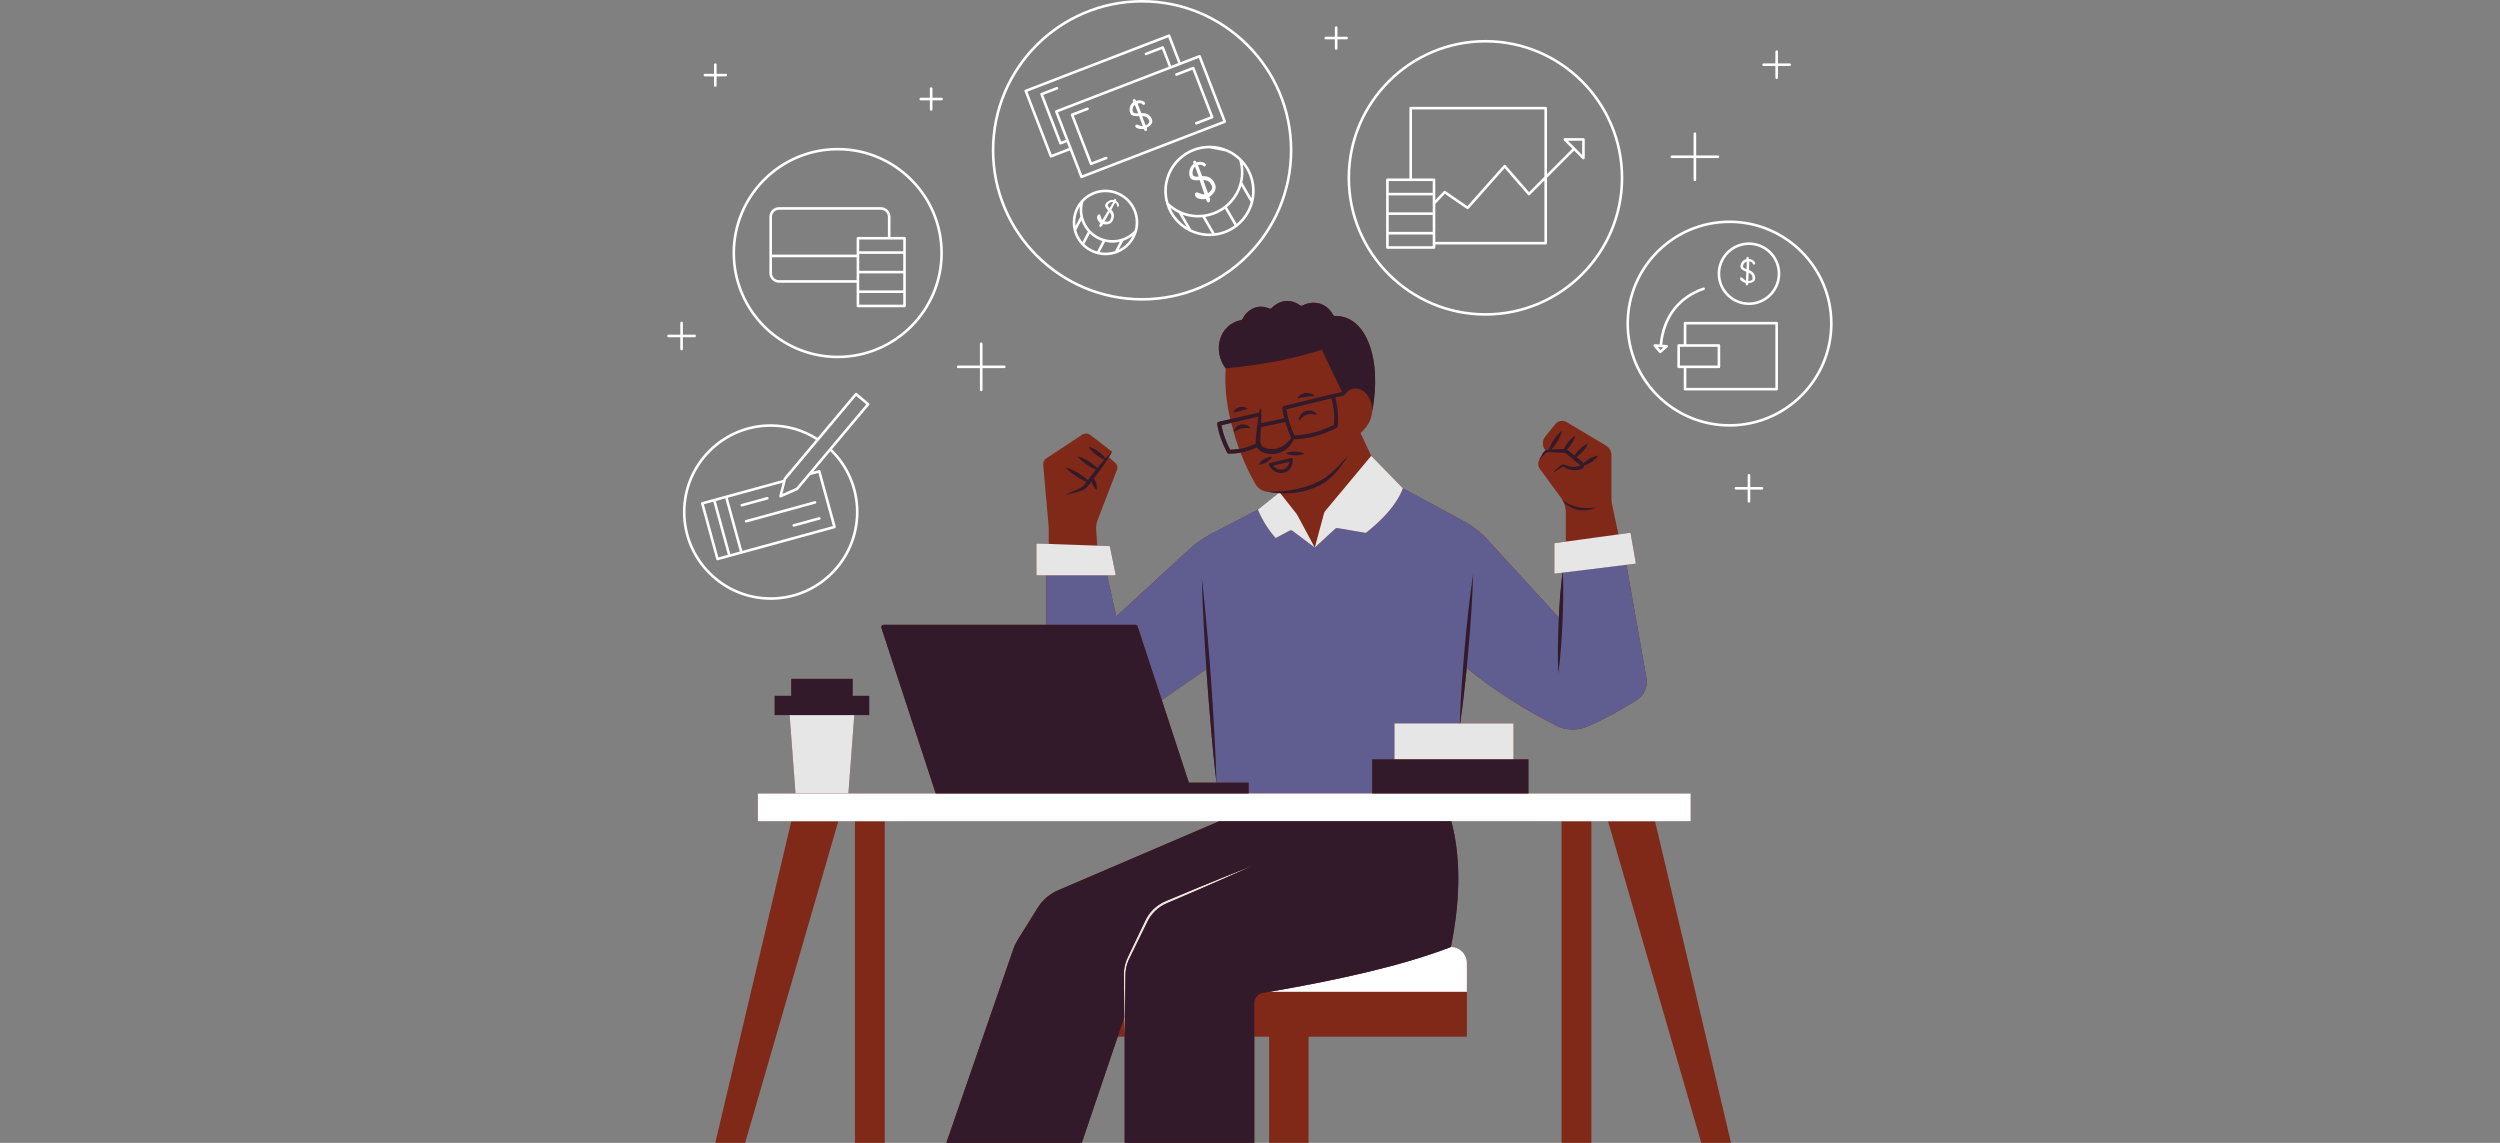 <svg xmlns="http://www.w3.org/2000/svg" xmlns:xlink="http://www.w3.org/1999/xlink" width="700"
    zoomAndPan="magnify" viewBox="0 0 525 240" height="320"
    preserveAspectRatio="xMidYMid meet" version="1.0">
    <rect x="0" y="0" width="525" height="240" fill="#808080" stroke="none"/>
    <defs>
        <clipPath id="ad6335df13">
            <path d="M 140.051 0 L 385 0 L 385 209 L 140.051 209 Z M 140.051 0 "
                clip-rule="nonzero" />
        </clipPath>
    </defs>
    <path fill="#812918"
        d="M 347.559 172.465 L 355.043 172.465 L 355.043 166.633 L 320.965 166.633 L 320.965 159.48 L 317.84 159.48 L 317.84 151.914 L 306.633 151.914 C 307.195 148.043 307.625 144.16 308.008 140.277 C 313.379 144.711 319.648 148.746 326.824 152.387 C 328.82 153.398 331.184 153.488 333.246 152.609 C 336.676 151.137 340.191 149.242 343.773 146.977 C 345.289 146.012 346.07 144.227 345.762 142.453 L 341.547 118.609 L 343.441 118.375 C 343.496 118.371 343.535 118.32 343.523 118.266 L 342.422 111.973 C 342.414 111.918 342.367 111.883 342.312 111.891 L 339.875 112.223 L 338.574 106.145 C 338.457 105.621 338.402 105.086 338.402 104.547 L 338.402 95.629 C 338.402 94.773 337.957 93.988 337.223 93.551 L 328.992 88.633 C 328.203 88.168 327.195 88.348 326.621 89.059 L 324.477 91.707 C 324.391 91.816 324.316 91.93 324.25 92.047 C 324.211 92.125 324.18 92.203 324.148 92.281 C 324.133 92.328 324.109 92.367 324.094 92.414 C 324.055 92.535 324.027 92.656 324.008 92.781 C 324.008 92.785 324.008 92.789 324.008 92.789 C 323.914 93.426 324.105 94.086 324.555 94.594 C 324.559 94.598 324.562 94.609 324.57 94.617 C 324.539 94.633 324.504 94.648 324.473 94.664 C 324.293 94.785 324.133 94.973 324.039 95.129 C 323.941 95.289 323.855 95.453 323.762 95.613 C 323.574 95.934 323.383 96.258 323.215 96.59 C 323.242 96.562 323.27 96.535 323.293 96.508 C 323.285 96.52 323.281 96.527 323.277 96.539 C 323.242 96.594 323.215 96.652 323.188 96.711 C 323.18 96.734 323.168 96.758 323.156 96.781 C 323.137 96.84 323.117 96.898 323.098 96.961 C 323.09 96.988 323.086 97.016 323.078 97.043 C 323.066 97.102 323.055 97.156 323.047 97.215 C 323.043 97.25 323.043 97.285 323.039 97.316 C 323.035 97.371 323.035 97.422 323.035 97.477 C 323.035 97.52 323.039 97.562 323.043 97.605 C 323.051 97.648 323.051 97.691 323.059 97.734 C 323.07 97.789 323.082 97.844 323.098 97.898 C 323.105 97.93 323.113 97.961 323.125 97.992 C 323.148 98.062 323.176 98.129 323.207 98.195 C 323.215 98.211 323.223 98.23 323.23 98.246 C 323.273 98.328 323.32 98.41 323.379 98.488 L 327.766 104.457 C 328.449 105.387 328.816 106.508 328.816 107.66 L 328.816 113.738 L 326.5 114.055 C 326.457 114.059 326.418 114.105 326.418 114.148 L 326.418 120.367 C 326.418 120.426 326.469 120.469 326.527 120.465 L 328.109 120.27 L 328.098 120.523 C 327.715 123.57 327.508 126.625 327.355 129.688 L 312.414 113.371 C 310.953 111.781 309.234 110.438 307.336 109.418 L 294.605 102.547 L 287.965 95.727 L 287.957 95.719 L 285.699 90.926 C 287.301 89.566 288.02 88.004 288.137 86.547 C 290.344 75.086 286.711 66.23 280.426 66.371 C 280.215 66.375 280.023 66.262 279.922 66.082 C 278.609 63.664 275.969 62.945 273.52 64.152 C 273.328 64.242 273.102 64.223 272.934 64.09 C 271.121 62.727 268.707 62.969 267.086 64.66 C 266.922 64.828 266.684 64.871 266.469 64.773 C 264.301 63.766 261.949 64.906 260.973 66.922 C 260.898 67.078 260.758 67.191 260.59 67.223 C 255.973 68.176 254.59 73.707 257.395 77.359 C 257.215 80.352 257.418 83.266 257.941 86.109 C 258.074 86.758 258.215 87.391 258.363 88.023 L 255.934 88.59 C 255.727 88.637 255.59 88.84 255.621 89.055 C 255.902 90.902 256.574 92.859 257.684 95.043 C 257.75 95.172 257.891 95.262 258.047 95.266 L 258.164 95.266 C 258.965 95.266 259.746 95.195 260.516 95.055 C 260.953 96.195 261.422 97.312 261.938 98.398 C 262.027 98.586 262.121 98.766 262.211 98.949 C 262.387 99.309 262.559 99.672 262.746 100.023 C 263.039 100.586 263.344 101.141 263.664 101.684 C 264.176 102.562 265.078 103.16 266.098 103.258 C 266.105 103.258 266.117 103.258 266.125 103.258 C 266.898 103.406 267.68 103.508 268.469 103.57 L 264.156 107.031 L 254.469 112.051 C 252.73 112.957 251.117 114.082 249.676 115.406 L 234.41 129.457 L 232.492 120.816 L 234.152 120.816 C 234.234 120.816 234.297 120.738 234.281 120.66 L 233.078 114.781 C 233.066 114.727 233.012 114.684 232.949 114.68 L 230.418 114.586 L 230.195 111.25 C 230.152 110.539 230.262 109.828 230.516 109.16 L 234.586 98.602 C 234.766 98.133 234.641 97.598 234.262 97.262 L 232.859 96 C 233.094 95.629 233.324 95.254 233.539 94.867 L 233.547 94.855 L 228.965 91.344 C 228.465 90.961 227.781 90.934 227.258 91.285 L 219.727 96.258 C 219.273 96.551 219.02 97.07 219.07 97.613 L 220.203 110.391 C 220.223 110.625 220.234 110.855 220.234 111.09 L 220.234 114.223 L 217.777 114.137 C 217.707 114.137 217.648 114.195 217.648 114.27 L 217.648 120.684 C 217.648 120.762 217.703 120.816 217.773 120.816 L 219.73 120.816 L 219.73 131.203 L 185.562 131.203 C 185.23 131.203 184.988 131.531 185.094 131.848 L 196.508 166.633 L 178.164 166.633 L 179.402 150.16 L 182.531 150.16 L 182.531 146.137 L 179.043 146.137 L 179.043 142.562 L 166.172 142.562 L 166.172 146.137 L 162.688 146.137 L 162.688 150.16 L 165.816 150.16 L 167.059 166.633 L 159.145 166.633 L 159.145 172.465 L 166.172 172.465 L 150.211 240 L 156.477 240 L 176.047 172.465 L 179.539 172.465 L 179.539 240 L 185.797 240 L 185.797 172.465 L 256.027 172.465 L 222.227 186.945 C 220.441 187.707 218.938 188.996 217.914 190.645 L 213.703 197.41 C 213.332 198.012 213.023 198.652 212.797 199.32 L 198.734 240 L 227.176 240 L 234.727 217.695 L 236.176 217.695 L 236.176 240 L 263.406 240 L 263.406 217.695 L 266.523 217.695 L 266.523 240 L 274.797 240 L 274.797 217.695 L 308.047 217.695 L 308.047 202.223 C 308.047 200.371 306.543 198.867 304.688 198.867 C 306.465 190.152 307.016 180.711 304.77 172.465 L 327.934 172.465 L 327.934 240 L 334.191 240 L 334.191 172.465 L 337.688 172.465 L 357.258 240 L 363.516 240 Z M 258.301 94.441 C 257.371 92.582 256.781 90.891 256.492 89.305 L 258.559 88.816 C 258.602 88.984 258.645 89.145 258.688 89.309 C 258.832 89.871 258.984 90.422 259.145 90.973 C 259.238 91.297 259.332 91.617 259.434 91.938 C 259.504 92.168 259.578 92.398 259.652 92.629 C 259.832 93.18 260.016 93.73 260.211 94.27 C 259.586 94.375 258.949 94.434 258.301 94.441 Z M 249.664 164.363 L 243.973 147.008 L 253.348 140.512 C 253.395 141.305 253.449 142.09 253.504 142.883 C 253.77 146.469 254.035 150.051 254.371 153.625 L 254.867 158.992 C 255.062 160.766 255.227 162.547 255.445 164.32 L 255.453 164.363 Z M 249.664 164.363 "
        fill-opacity="1" fill-rule="nonzero" />
    <path fill="#605d91"
        d="M 343.773 146.977 C 340.191 149.242 336.676 151.137 333.246 152.609 C 331.184 153.488 328.82 153.398 326.824 152.387 C 319.488 148.664 313.098 144.535 307.645 139.98 L 306.586 151.914 L 292.836 151.914 L 292.836 159.48 L 288.16 159.48 L 288.16 166.633 L 262.203 166.633 L 262.203 164.363 L 255.453 164.363 L 253.746 140.23 L 243.973 147.008 L 238.895 131.539 C 238.832 131.34 238.641 131.203 238.426 131.203 L 219.73 131.203 L 219.73 120.816 L 232.492 120.816 L 234.41 129.457 L 249.676 115.406 C 251.117 114.082 252.73 112.957 254.469 112.051 L 264.156 107.031 C 265.074 109.234 266.316 111.188 267.824 112.922 C 267.852 112.965 267.906 112.977 267.949 112.957 L 270.844 111.418 C 271.023 111.324 271.242 111.34 271.406 111.461 L 276.105 114.988 L 280.406 111.031 C 280.52 110.914 280.688 110.867 280.848 110.895 L 286.797 111.906 C 286.836 111.91 286.871 111.898 286.891 111.871 C 290.375 109.062 293.27 106.059 294.605 102.547 L 307.336 109.418 C 309.234 110.438 310.953 111.781 312.414 113.371 L 327.633 129.992 L 328.109 120.27 L 341.547 118.609 L 345.762 142.453 C 346.07 144.227 345.289 146.012 343.773 146.977 Z M 343.773 146.977 "
        fill-opacity="1" fill-rule="nonzero" />
    <g clip-path="url(#ad6335df13)">
        <path fill="#ffffff"
            d="M 308.047 202.223 L 308.047 208.285 L 266.578 208.285 C 281.406 205.707 294.73 202.73 304.688 198.867 C 306.543 198.867 308.047 200.371 308.047 202.223 Z M 159.145 172.465 L 355.043 172.465 L 355.043 166.633 L 159.145 166.633 Z M 161.406 104.559 C 161.367 104.414 161.219 104.332 161.07 104.367 L 155.699 105.84 C 155.551 105.879 155.469 106.031 155.508 106.176 C 155.539 106.297 155.648 106.379 155.77 106.379 C 155.793 106.379 155.82 106.375 155.844 106.367 L 161.215 104.898 C 161.359 104.855 161.445 104.707 161.406 104.559 Z M 166.426 110.41 C 166.457 110.531 166.566 110.613 166.688 110.613 C 166.711 110.613 166.738 110.609 166.762 110.602 L 172.133 109.129 C 172.277 109.09 172.363 108.941 172.324 108.793 C 172.285 108.648 172.133 108.566 171.988 108.602 L 166.617 110.074 C 166.469 110.113 166.383 110.266 166.426 110.41 Z M 156.426 109.539 C 156.461 109.66 156.57 109.738 156.691 109.738 C 156.715 109.738 156.738 109.734 156.762 109.73 L 171.211 105.77 C 171.359 105.73 171.441 105.578 171.402 105.434 C 171.363 105.289 171.211 105.207 171.066 105.242 L 156.617 109.199 C 156.473 109.242 156.387 109.391 156.426 109.539 Z M 161.848 125.969 C 151.68 125.969 143.41 117.691 143.41 107.523 C 143.41 97.355 151.68 89.086 161.848 89.086 C 165.461 89.086 168.844 90.129 171.691 91.941 L 179.559 82.578 C 179.648 82.461 179.824 82.445 179.941 82.543 L 182.477 84.676 C 182.594 84.777 182.609 84.945 182.512 85.059 L 174.723 94.336 C 178.156 97.684 180.289 102.359 180.289 107.523 C 180.289 117.691 172.016 125.969 161.848 125.969 Z M 165.152 100.59 L 165.07 100.68 L 164.938 101.211 L 164.312 103.727 L 167.191 102.457 L 169.227 100.043 L 169.844 99.305 L 173.973 94.379 L 174.328 93.961 L 181.922 84.918 L 179.797 83.141 L 172.156 92.242 L 171.801 92.664 Z M 153.375 116.367 L 155.363 115.82 L 152.305 104.668 L 152.301 104.668 L 150.32 105.215 Z M 149.793 105.359 L 147.816 105.898 L 150.871 117.051 L 152.848 116.512 Z M 155.891 115.68 L 174.906 110.473 L 171.852 99.32 L 170.148 99.785 L 167.566 102.859 C 167.539 102.891 167.508 102.918 167.469 102.934 L 164.023 104.457 C 163.992 104.473 163.953 104.477 163.914 104.477 C 163.855 104.477 163.789 104.457 163.738 104.418 C 163.656 104.348 163.625 104.242 163.652 104.137 L 164.336 101.375 L 152.832 104.527 Z M 161.848 125.418 C 171.715 125.422 179.742 117.391 179.742 107.523 C 179.742 102.531 177.688 98.008 174.371 94.754 L 170.77 99.047 L 171.973 98.719 C 172.043 98.695 172.113 98.707 172.18 98.746 C 172.246 98.777 172.289 98.84 172.309 98.91 L 175.512 110.586 C 175.547 110.734 175.461 110.883 175.32 110.926 L 155.777 116.281 L 155.77 116.281 C 155.766 116.281 155.766 116.281 155.762 116.281 C 155.762 116.281 155.758 116.281 155.758 116.281 L 153.258 116.969 L 153.25 116.969 L 150.754 117.652 C 150.727 117.66 150.707 117.664 150.68 117.664 C 150.559 117.664 150.449 117.582 150.414 117.461 L 147.215 105.785 C 147.199 105.715 147.203 105.637 147.242 105.578 C 147.277 105.512 147.336 105.469 147.406 105.445 L 149.906 104.762 C 149.906 104.762 149.91 104.762 149.91 104.762 C 149.914 104.758 149.918 104.762 149.918 104.758 L 152.422 104.07 L 152.426 104.07 L 164.484 100.77 L 164.555 100.484 C 164.566 100.445 164.582 100.406 164.609 100.375 L 171.336 92.363 C 168.586 90.633 165.332 89.633 161.848 89.633 C 151.98 89.633 143.957 97.66 143.957 107.523 C 143.957 117.391 151.98 125.418 161.848 125.418 Z M 153.824 53.141 C 153.824 40.961 163.734 31.047 175.914 31.047 C 188.094 31.047 198.008 40.961 198.008 53.141 C 198.008 65.32 188.094 75.23 175.914 75.23 C 163.734 75.23 153.824 65.32 153.824 53.141 Z M 154.371 53.141 C 154.371 65.02 164.035 74.684 175.914 74.684 C 187.793 74.684 197.461 65.02 197.461 53.141 C 197.461 41.262 187.793 31.594 175.914 31.594 C 164.035 31.594 154.371 41.262 154.371 53.141 Z M 161.574 57.348 L 161.574 45.527 C 161.574 44.41 162.48 43.504 163.602 43.504 L 184.973 43.504 C 186.094 43.504 187 44.41 187 45.527 L 187 49.762 L 189.949 49.762 C 190.102 49.762 190.223 49.879 190.223 50.035 L 190.223 61.25 C 190.223 61.25 190.223 61.254 190.223 61.254 L 190.223 64.254 C 190.223 64.406 190.102 64.527 189.949 64.527 L 180.164 64.527 C 180.012 64.527 179.891 64.406 179.891 64.254 L 179.891 61.258 C 179.891 61.258 179.891 61.254 179.891 61.254 C 179.891 61.25 179.891 61.25 179.891 61.246 L 179.891 59.375 L 163.602 59.375 C 162.48 59.375 161.574 58.469 161.574 57.348 Z M 189.676 61.527 L 180.438 61.527 L 180.438 63.98 L 189.676 63.98 Z M 189.676 57.418 L 180.438 57.418 L 180.438 60.98 L 189.676 60.98 Z M 189.676 53.309 L 180.438 53.309 L 180.438 56.871 L 189.676 56.871 Z M 187 50.309 L 180.438 50.309 L 180.438 52.762 L 189.676 52.762 L 189.676 50.309 Z M 162.121 53.473 L 179.891 53.473 L 179.891 50.035 C 179.891 49.879 180.012 49.762 180.164 49.762 L 186.453 49.762 L 186.453 45.527 C 186.453 44.711 185.789 44.051 184.973 44.051 L 163.602 44.051 C 162.781 44.051 162.121 44.711 162.121 45.527 Z M 162.121 57.348 C 162.121 58.168 162.781 58.828 163.602 58.828 L 179.891 58.828 L 179.891 54.02 L 162.121 54.02 Z M 208.273 31.566 C 208.273 14.16 222.434 0 239.84 0 C 257.246 0 271.406 14.16 271.406 31.566 C 271.406 48.973 257.246 63.133 239.84 63.133 C 222.434 63.133 208.273 48.973 208.273 31.566 Z M 208.82 31.566 C 208.82 48.668 222.734 62.586 239.84 62.586 C 256.945 62.586 270.859 48.668 270.859 31.566 C 270.859 14.461 256.945 0.547 239.84 0.547 C 222.734 0.547 208.82 14.461 208.82 31.566 Z M 255.094 38.531 C 255.367 39.109 255.371 39.652 255.102 40.145 C 254.824 40.652 254.441 41.059 253.953 41.348 L 254.086 41.676 C 254.141 41.836 254.152 41.988 254.113 42.141 C 254.074 42.293 254.016 42.391 253.934 42.445 C 253.723 42.578 253.531 42.48 253.367 42.156 L 253.227 41.77 C 252.758 41.867 252.285 41.855 251.82 41.734 C 251.363 41.617 251.082 41.391 250.98 41.07 C 250.934 40.938 250.934 40.812 250.969 40.688 C 251.008 40.566 251.066 40.477 251.16 40.43 C 251.246 40.379 251.395 40.391 251.609 40.469 C 251.613 40.473 251.699 40.512 251.855 40.57 C 252.355 40.77 252.719 40.855 252.938 40.832 C 252.812 40.406 252.641 39.898 252.43 39.32 C 252.227 38.762 252.066 38.27 251.953 37.844 C 251.055 37.906 250.441 37.82 250.133 37.578 C 250.004 37.477 249.902 37.297 249.82 37.039 C 249.738 36.785 249.711 36.48 249.742 36.125 C 249.777 35.781 249.867 35.457 250.027 35.152 C 250.18 34.852 250.387 34.605 250.656 34.414 L 250.562 34.172 C 250.543 34.078 250.551 33.996 250.59 33.922 C 250.633 33.848 250.688 33.793 250.754 33.766 C 250.902 33.703 251.027 33.738 251.148 33.883 L 251.246 34.117 C 251.625 33.98 251.992 33.941 252.34 34.004 C 252.695 34.059 252.98 34.211 253.199 34.461 C 253.254 34.605 253.242 34.73 253.172 34.832 C 253.145 34.879 253.102 34.91 253.047 34.938 C 252.926 34.996 252.801 34.969 252.68 34.852 C 252.465 34.578 252.105 34.527 251.586 34.703 L 251.684 34.949 L 252.457 37 C 253.691 36.902 254.555 37.387 255.094 38.531 Z M 251.734 37.066 L 251.41 36.219 L 251.105 35.336 C 251.043 35.172 250.996 35.062 250.973 35.02 C 250.738 35.207 250.578 35.469 250.492 35.812 C 250.406 36.164 250.41 36.48 250.504 36.758 C 250.629 37.055 251.043 37.156 251.734 37.066 Z M 253.77 38.078 C 253.5 37.906 253.145 37.824 252.691 37.824 C 252.758 38.055 252.883 38.398 253.059 38.871 C 253.238 39.348 253.445 39.914 253.688 40.578 C 254.441 40.047 254.699 39.531 254.48 39.047 C 254.266 38.562 254.031 38.246 253.77 38.078 Z M 260.141 32.844 C 260.316 32.996 260.484 33.156 260.648 33.312 C 264.188 36.773 264.449 42.449 261.246 46.23 C 260.812 46.746 260.336 47.199 259.824 47.594 C 259.801 47.617 259.777 47.633 259.75 47.648 C 258.375 48.699 256.762 49.328 255.102 49.523 L 255.098 49.523 C 255.055 49.551 255.008 49.562 254.961 49.562 C 254.938 49.562 254.918 49.551 254.895 49.543 C 254.891 49.547 254.879 49.547 254.871 49.547 C 254.578 49.578 254.281 49.59 253.988 49.59 C 251.816 49.59 249.633 48.852 247.852 47.344 C 246.445 46.148 245.422 44.586 244.898 42.832 C 243.965 39.738 244.66 36.418 246.75 33.949 C 250.137 29.953 256.141 29.457 260.141 32.844 Z M 249.238 47.68 L 247.535 44.754 C 247.531 44.75 247.531 44.75 247.531 44.75 C 247.531 44.75 247.531 44.746 247.527 44.746 C 246.914 44.453 246.336 44.094 245.789 43.668 C 246.324 44.918 247.148 46.031 248.207 46.926 C 248.535 47.207 248.879 47.457 249.234 47.68 Z M 254.496 49.031 L 252.516 45.629 C 252.484 45.637 252.445 45.637 252.41 45.641 C 252.145 45.664 251.875 45.676 251.613 45.676 C 250.496 45.676 249.402 45.477 248.375 45.105 C 248.375 45.105 248.371 45.105 248.371 45.102 L 250.16 48.184 C 250.164 48.184 250.164 48.184 250.164 48.184 C 250.164 48.184 250.164 48.191 250.168 48.191 C 251.535 48.836 253.023 49.113 254.496 49.031 Z M 259.254 47.336 L 257.227 43.852 C 256.016 44.738 254.609 45.324 253.105 45.555 L 255.094 48.973 C 256.574 48.793 258.012 48.246 259.254 47.336 Z M 260.883 38.324 L 262.809 41.637 C 263.234 39.148 262.617 36.527 260.977 34.488 C 261.207 35.773 261.176 37.074 260.883 38.324 Z M 258.875 42.316 C 258.504 42.754 258.102 43.152 257.664 43.508 C 257.664 43.508 257.66 43.508 257.66 43.508 L 259.695 47 C 260.098 46.668 260.473 46.297 260.824 45.883 C 261.699 44.848 262.305 43.66 262.633 42.426 L 260.684 39.066 C 260.309 40.238 259.703 41.348 258.875 42.316 Z M 257.398 31.809 L 254.004 31.141 C 251.465 31.141 248.938 32.219 247.168 34.305 C 245.609 36.141 244.875 38.488 245.07 40.828 C 245.078 40.906 245.082 40.98 245.094 41.059 C 245.094 41.09 245.098 41.129 245.105 41.168 C 245.125 41.332 245.148 41.5 245.18 41.664 C 245.234 41.98 245.309 42.293 245.398 42.605 L 245.406 42.609 C 245.547 42.746 245.691 42.875 245.844 43.004 C 247.664 44.547 249.984 45.293 252.363 45.094 C 254.746 44.898 256.914 43.789 258.457 41.961 C 260.414 39.652 261.07 36.555 260.215 33.656 L 260.215 33.652 C 260.078 33.52 259.934 33.391 259.785 33.266 C 259.578 33.09 259.359 32.918 259.141 32.766 C 258.859 32.57 258.574 32.395 258.285 32.23 C 257.996 32.078 257.699 31.934 257.398 31.809 Z M 234.84 42.637 C 234.965 42.84 235.008 43.047 234.98 43.27 C 234.938 43.359 234.871 43.41 234.789 43.422 C 234.758 43.426 234.719 43.422 234.68 43.406 C 234.598 43.371 234.559 43.297 234.566 43.188 C 234.609 42.957 234.484 42.754 234.176 42.578 L 234.094 42.73 L 233.379 44.062 C 233.969 44.645 234.094 45.34 233.734 46.195 C 233.543 46.641 233.25 46.934 232.852 47.047 C 232.441 47.16 232.039 47.168 231.648 47.051 L 231.52 47.297 C 231.453 47.418 231.363 47.512 231.262 47.57 C 231.152 47.637 231.062 47.66 230.992 47.637 C 230.824 47.59 230.797 47.43 230.91 47.16 L 231.074 46.867 C 230.809 46.66 230.598 46.391 230.469 46.066 C 230.332 45.75 230.336 45.484 230.484 45.266 C 230.539 45.172 230.617 45.105 230.703 45.066 C 230.785 45.023 230.863 45.012 230.934 45.035 C 231 45.062 231.059 45.148 231.109 45.297 C 231.109 45.309 231.125 45.367 231.156 45.488 C 231.266 45.859 231.375 46.102 231.484 46.215 C 231.676 45.922 231.883 45.566 232.113 45.164 C 232.332 44.781 232.531 44.461 232.711 44.191 C 232.285 43.762 232.07 43.41 232.07 43.137 C 232.07 43.027 232.125 42.891 232.223 42.73 C 232.32 42.578 232.477 42.43 232.672 42.293 C 232.863 42.156 233.07 42.062 233.289 42.008 C 233.508 41.953 233.719 41.949 233.926 42 L 234.008 41.852 C 234.047 41.801 234.09 41.77 234.145 41.758 C 234.191 41.746 234.242 41.754 234.285 41.773 C 234.379 41.812 234.41 41.895 234.395 42.008 L 234.32 42.156 C 234.547 42.281 234.719 42.441 234.84 42.637 Z M 233.043 44.57 C 232.949 44.719 232.812 44.953 232.641 45.273 C 232.457 45.613 232.234 46.012 231.973 46.488 C 232.613 46.625 233.012 46.5 233.18 46.129 C 233.344 45.773 233.41 45.484 233.383 45.258 C 233.355 45.039 233.242 44.809 233.043 44.57 Z M 233.754 42.414 C 233.562 42.383 233.359 42.418 233.148 42.523 C 232.93 42.637 232.77 42.781 232.668 42.949 C 232.562 43.148 232.684 43.406 233.027 43.715 L 233.332 43.164 L 233.652 42.621 C 233.711 42.512 233.746 42.445 233.754 42.414 Z M 238.535 44.125 C 239.121 45.574 239.203 47.125 238.77 48.617 C 238.18 50.664 236.707 52.297 234.734 53.098 C 233.898 53.434 233.023 53.605 232.148 53.605 C 231.238 53.605 230.324 53.418 229.461 53.051 C 227.77 52.336 226.457 51 225.766 49.297 C 225.645 48.996 225.543 48.688 225.469 48.379 C 225.469 48.375 225.465 48.371 225.465 48.367 C 225.465 48.363 225.465 48.363 225.465 48.359 C 225.465 48.355 225.457 48.348 225.457 48.344 C 224.922 46.145 225.508 43.766 227.059 42.059 C 227.75 41.305 228.594 40.719 229.559 40.324 C 231.266 39.637 233.141 39.648 234.832 40.367 C 236.527 41.086 237.84 42.418 238.535 44.125 Z M 225.859 47.449 L 226.871 45.508 C 226.875 45.504 226.879 45.5 226.879 45.496 C 226.879 45.496 226.879 45.496 226.879 45.492 C 226.879 45.488 226.879 45.488 226.879 45.488 C 226.727 44.781 226.688 44.066 226.77 43.352 C 226.012 44.57 225.691 46.023 225.855 47.445 C 225.855 47.449 225.855 47.449 225.859 47.449 Z M 227.316 50.828 L 228.461 48.637 C 227.945 48.062 227.531 47.398 227.234 46.66 C 227.188 46.531 227.137 46.402 227.094 46.27 L 227.094 46.266 L 226.016 48.324 C 226.086 48.586 226.168 48.844 226.273 49.094 C 226.531 49.734 226.887 50.316 227.316 50.828 Z M 230.387 52.801 L 231.52 50.637 C 231.32 50.57 231.125 50.5 230.934 50.418 C 230.152 50.082 229.457 49.629 228.859 49.055 L 227.715 51.25 C 228.27 51.797 228.938 52.238 229.676 52.551 C 229.91 52.648 230.145 52.734 230.387 52.801 Z M 235.156 50.793 C 234.648 50.91 234.133 50.969 233.617 50.969 C 233.098 50.969 232.574 50.91 232.059 50.781 L 230.934 52.938 C 232 53.152 233.098 53.078 234.145 52.73 Z M 237.836 49.531 C 237.344 49.906 236.797 50.219 236.207 50.461 C 236.102 50.504 235.996 50.543 235.887 50.582 L 234.93 52.414 C 236.207 51.789 237.219 50.789 237.836 49.531 Z M 238.027 44.328 C 237.711 43.547 237.25 42.848 236.672 42.262 C 236.098 41.676 235.402 41.207 234.621 40.871 C 233.059 40.211 231.336 40.195 229.77 40.832 C 229.531 40.926 229.309 41.031 229.094 41.152 C 228.805 41.309 228.527 41.488 228.27 41.688 C 228.258 41.699 228.246 41.703 228.238 41.715 C 228.145 41.785 228.055 41.863 227.969 41.938 C 227.809 42.074 227.656 42.223 227.508 42.383 L 227.508 42.387 C 227.133 43.738 227.207 45.137 227.742 46.457 C 228.379 48.027 229.586 49.25 231.145 49.914 C 232.703 50.574 234.434 50.586 236.004 49.953 C 236.871 49.602 237.633 49.078 238.262 48.402 C 238.316 48.219 238.359 48.027 238.395 47.836 C 238.41 47.742 238.426 47.652 238.438 47.562 C 238.586 46.473 238.449 45.367 238.027 44.328 Z M 220.449 32.926 L 215.152 19.184 C 215.125 19.121 215.125 19.043 215.16 18.977 C 215.188 18.91 215.242 18.855 215.312 18.836 L 245.398 7.234 C 245.465 7.207 245.543 7.211 245.609 7.238 C 245.672 7.273 245.727 7.328 245.75 7.395 L 247.934 13.055 L 251.809 11.562 C 251.953 11.508 252.109 11.57 252.164 11.715 L 257.461 25.453 C 257.488 25.523 257.488 25.594 257.453 25.66 C 257.426 25.73 257.371 25.781 257.301 25.809 L 227.215 37.402 C 227.18 37.422 227.148 37.426 227.113 37.426 C 227.004 37.426 226.902 37.355 226.863 37.25 L 224.68 31.59 L 220.805 33.082 C 220.77 33.094 220.738 33.102 220.703 33.102 C 220.594 33.102 220.492 33.035 220.449 32.926 Z M 247.621 13.758 L 246.145 14.328 L 245.637 14.523 L 222.176 23.566 L 224.332 29.168 L 224.527 29.676 L 225.191 31.395 L 227.273 36.797 L 256.852 25.398 L 251.754 12.168 L 248.129 13.562 Z M 215.762 19.246 L 220.859 32.477 L 224.484 31.082 L 224.02 29.871 L 222.801 30.344 C 222.766 30.355 222.734 30.359 222.703 30.359 C 222.664 30.359 222.625 30.355 222.594 30.336 C 222.527 30.309 222.473 30.254 222.445 30.184 L 218.473 19.875 C 218.445 19.809 218.445 19.73 218.48 19.668 C 218.508 19.602 218.562 19.551 218.625 19.523 L 221.863 18.277 C 222 18.223 222.16 18.293 222.215 18.438 C 222.27 18.574 222.203 18.73 222.062 18.785 L 219.082 19.934 L 222.859 29.734 L 223.824 29.363 L 221.562 23.512 C 221.543 23.441 221.543 23.371 221.57 23.297 C 221.602 23.234 221.656 23.184 221.723 23.156 L 245.438 14.016 L 244.016 10.324 L 240.746 11.582 C 240.609 11.637 240.449 11.566 240.395 11.43 C 240.34 11.289 240.41 11.129 240.547 11.074 L 244.07 9.719 C 244.215 9.664 244.371 9.734 244.426 9.871 L 245.945 13.82 L 247.422 13.25 L 245.34 7.848 Z M 232.207 32.926 L 229.27 34.059 L 227.848 30.363 L 227.652 29.855 L 225.496 24.262 L 228.473 23.113 C 228.613 23.059 228.684 22.898 228.629 22.758 C 228.574 22.613 228.418 22.543 228.273 22.598 L 225.043 23.844 C 224.977 23.871 224.922 23.922 224.891 23.992 C 224.863 24.059 224.863 24.129 224.883 24.199 L 227.141 30.055 L 227.34 30.562 L 228.859 34.512 C 228.887 34.578 228.938 34.633 229.004 34.664 C 229.039 34.676 229.078 34.688 229.113 34.688 C 229.148 34.688 229.184 34.68 229.211 34.664 L 232.402 33.438 C 232.547 33.383 232.613 33.227 232.559 33.082 C 232.508 32.941 232.348 32.871 232.207 32.926 Z M 247.16 15.91 L 248.281 15.477 L 248.789 15.281 L 250.426 14.645 L 254.207 24.445 L 251.121 25.633 C 250.984 25.688 250.914 25.848 250.969 25.988 C 251.008 26.098 251.109 26.164 251.219 26.164 C 251.254 26.164 251.285 26.16 251.316 26.148 L 254.652 24.855 C 254.797 24.801 254.867 24.645 254.812 24.508 L 250.836 14.195 C 250.789 14.055 250.625 13.984 250.488 14.039 L 248.594 14.766 L 248.086 14.961 L 246.965 15.395 C 246.82 15.449 246.75 15.609 246.805 15.75 C 246.859 15.895 247.02 15.965 247.16 15.91 Z M 241.883 24.984 C 242.059 25.402 242.02 25.777 241.758 26.098 C 241.496 26.422 241.168 26.664 240.766 26.832 L 240.855 27.035 C 240.887 27.133 240.887 27.227 240.848 27.312 C 240.816 27.402 240.766 27.461 240.695 27.488 C 240.531 27.559 240.395 27.5 240.281 27.309 L 240.184 27.074 C 239.82 27.117 239.461 27.102 239.098 27.02 C 238.742 26.93 238.523 26.789 238.438 26.586 C 238.406 26.504 238.398 26.422 238.426 26.344 C 238.438 26.316 238.449 26.297 238.465 26.273 C 238.484 26.234 238.52 26.203 238.57 26.18 C 238.605 26.164 238.66 26.164 238.734 26.168 C 238.789 26.176 238.852 26.191 238.93 26.219 C 238.934 26.223 239.008 26.246 239.125 26.297 C 239.527 26.434 239.809 26.496 239.984 26.488 C 239.918 26.285 239.832 26.051 239.734 25.785 C 239.695 25.684 239.652 25.578 239.609 25.469 C 239.582 25.402 239.555 25.34 239.531 25.277 C 239.398 24.957 239.297 24.66 239.219 24.387 C 238.441 24.418 237.91 24.336 237.633 24.145 C 237.52 24.059 237.418 23.918 237.332 23.715 C 237.246 23.508 237.207 23.254 237.211 22.965 C 237.219 22.668 237.289 22.387 237.414 22.117 C 237.547 21.848 237.73 21.625 237.984 21.457 L 237.883 21.215 C 237.863 21.125 237.867 21.051 237.902 20.973 C 237.938 20.902 237.988 20.852 238.059 20.824 C 238.195 20.766 238.328 20.809 238.449 20.953 L 238.547 21.188 C 238.918 21.062 239.281 21.035 239.625 21.098 C 239.969 21.164 240.242 21.32 240.445 21.566 C 240.488 21.695 240.477 21.816 240.402 21.91 C 240.375 21.949 240.328 21.98 240.273 22.004 C 240.156 22.059 240.039 22.023 239.93 21.914 C 239.734 21.652 239.383 21.598 238.887 21.75 L 238.98 21.977 L 239.672 23.754 C 240.543 23.707 241.184 23.953 241.586 24.484 C 241.703 24.621 241.797 24.781 241.871 24.961 C 241.879 24.965 241.879 24.977 241.883 24.984 Z M 239.027 23.785 L 238.734 23.086 L 238.438 22.312 C 238.371 22.16 238.328 22.066 238.305 22.023 C 238.086 22.188 237.949 22.418 237.879 22.715 C 237.812 23.008 237.828 23.27 237.93 23.508 C 238.047 23.742 238.414 23.836 239.027 23.785 Z M 241.324 25.332 C 241.305 25.285 241.285 25.238 241.258 25.195 C 241.168 25.004 241.062 24.852 240.938 24.738 L 240.938 24.73 C 240.887 24.688 240.832 24.645 240.777 24.609 C 240.559 24.48 240.254 24.41 239.855 24.398 C 239.902 24.551 239.984 24.773 240.094 25.059 C 240.109 25.094 240.121 25.129 240.137 25.168 C 240.188 25.293 240.242 25.43 240.293 25.566 C 240.383 25.809 240.484 26.059 240.594 26.34 C 241.227 26.012 241.473 25.676 241.324 25.332 Z M 282.98 37.344 C 282.98 21.379 295.973 8.387 311.938 8.387 C 327.906 8.387 340.898 21.379 340.898 37.344 C 340.898 53.312 327.906 66.301 311.938 66.301 C 295.973 66.301 282.98 53.312 282.98 37.344 Z M 283.527 37.344 C 283.527 53.012 296.273 65.754 311.938 65.754 C 327.605 65.754 340.352 53.012 340.352 37.344 C 340.352 21.68 327.605 8.934 311.938 8.934 C 296.273 8.934 283.527 21.68 283.527 37.344 Z M 291.082 51.977 L 291.082 37.754 C 291.082 37.602 291.203 37.48 291.355 37.48 L 295.977 37.48 L 295.977 22.715 C 295.977 22.559 296.098 22.441 296.25 22.441 L 324.598 22.441 C 324.75 22.441 324.871 22.559 324.871 22.715 L 324.871 36.562 L 330.184 31.234 L 328.418 29.473 C 328.34 29.391 328.316 29.277 328.363 29.172 C 328.398 29.07 328.5 29.004 328.613 29.004 L 332.523 29.004 C 332.676 29.004 332.797 29.129 332.797 29.277 L 332.797 33.191 C 332.797 33.301 332.73 33.402 332.629 33.445 C 332.594 33.457 332.559 33.465 332.523 33.465 C 332.453 33.465 332.383 33.438 332.332 33.383 L 330.566 31.625 L 324.871 37.34 L 324.871 51.062 C 324.871 51.215 324.75 51.336 324.598 51.336 L 301.414 51.336 L 301.414 51.977 C 301.414 52.129 301.293 52.25 301.141 52.25 L 291.355 52.25 C 291.203 52.25 291.082 52.129 291.082 51.977 Z M 332.25 32.531 L 332.25 29.551 L 329.27 29.551 Z M 324.324 37.887 L 321.273 40.949 C 321.219 41.004 321.148 41.035 321.07 41.031 C 320.996 41.023 320.922 40.992 320.875 40.938 L 315.98 35.297 L 308.41 43.832 C 308.316 43.934 308.164 43.953 308.047 43.875 L 303.422 40.703 L 301.414 42.82 L 301.414 50.789 L 324.324 50.789 Z M 296.523 37.48 L 301.141 37.48 C 301.293 37.48 301.414 37.602 301.414 37.754 L 301.414 42.027 L 303.184 40.16 C 303.277 40.062 303.426 40.047 303.539 40.121 L 308.156 43.289 L 315.777 34.703 C 315.832 34.641 315.906 34.613 315.984 34.609 C 316.062 34.609 316.137 34.641 316.191 34.703 L 321.094 40.352 L 324.324 37.109 L 324.324 22.988 L 296.523 22.988 Z M 291.629 40.484 L 300.867 40.484 L 300.867 38.027 L 291.629 38.027 Z M 291.629 44.59 L 300.867 44.59 L 300.867 41.031 L 291.629 41.031 Z M 291.629 48.699 L 300.867 48.699 L 300.867 45.137 L 291.629 45.137 Z M 291.629 51.703 L 300.867 51.703 L 300.867 49.246 L 291.629 49.246 Z M 384.848 67.953 C 384.848 79.891 375.137 89.602 363.199 89.602 C 351.258 89.602 341.547 79.891 341.547 67.953 C 341.547 56.016 351.258 46.301 363.199 46.301 C 375.137 46.301 384.848 56.016 384.848 67.953 Z M 384.301 67.953 C 384.301 56.316 374.836 46.852 363.199 46.848 C 351.562 46.848 342.094 56.316 342.094 67.953 C 342.094 79.59 351.562 89.055 363.199 89.055 C 374.836 89.055 384.301 79.59 384.301 67.953 Z M 373.375 67.863 L 373.375 81.723 C 373.375 81.879 373.25 81.996 373.102 81.996 L 353.859 81.996 C 353.715 81.996 353.586 81.879 353.586 81.723 L 353.586 77.309 L 352.516 77.309 C 352.367 77.309 352.242 77.184 352.242 77.035 L 352.242 72.559 C 352.242 72.402 352.367 72.285 352.516 72.285 L 353.586 72.285 L 353.586 67.863 C 353.586 67.719 353.715 67.59 353.859 67.59 L 373.102 67.59 C 373.25 67.59 373.375 67.719 373.375 67.863 Z M 354.133 76.762 L 360.699 76.762 L 360.699 72.832 L 352.789 72.832 L 352.789 76.762 Z M 372.828 68.137 L 354.133 68.137 L 354.133 72.285 L 360.973 72.285 C 361.125 72.285 361.246 72.402 361.246 72.559 L 361.246 77.035 C 361.246 77.184 361.125 77.309 360.973 77.309 L 354.133 77.309 L 354.133 81.449 L 372.828 81.449 Z M 373.863 57.477 C 373.863 61.109 370.91 64.059 367.281 64.059 C 363.652 64.059 360.699 61.109 360.699 57.477 C 360.699 53.848 363.652 50.898 367.281 50.898 C 370.91 50.898 373.863 53.848 373.863 57.477 Z M 373.316 57.477 C 373.316 54.152 370.609 51.445 367.281 51.445 C 363.953 51.445 361.246 54.152 361.246 57.477 C 361.246 60.805 363.953 63.512 367.281 63.512 C 370.609 63.512 373.316 60.805 373.316 57.477 Z M 367.336 55.125 L 367.293 56.719 C 368.156 57.039 368.594 57.598 368.594 58.387 C 368.594 58.77 368.441 59.043 368.137 59.207 C 367.828 59.371 367.496 59.453 367.129 59.453 L 367.129 59.633 C 367.125 59.719 367.098 59.793 367.043 59.852 C 366.98 59.906 366.926 59.934 366.863 59.934 C 366.715 59.934 366.625 59.84 366.605 59.66 L 366.605 59.441 C 366.309 59.363 366.035 59.227 365.789 59.047 C 365.539 58.867 365.418 58.688 365.418 58.5 C 365.418 58.426 365.441 58.363 365.484 58.309 C 365.531 58.262 365.586 58.234 365.648 58.234 C 365.715 58.234 365.801 58.281 365.914 58.379 C 365.922 58.387 365.965 58.426 366.047 58.5 C 366.305 58.734 366.508 58.879 366.645 58.934 C 366.66 58.688 366.676 58.387 366.68 58.023 C 366.688 57.664 366.703 57.34 366.734 57.062 C 366.125 56.832 365.746 56.598 365.594 56.355 C 365.531 56.258 365.5 56.109 365.5 55.926 C 365.5 55.738 365.555 55.535 365.652 55.305 C 365.758 55.082 365.898 54.891 366.086 54.723 C 366.27 54.559 366.488 54.449 366.742 54.398 L 366.742 54.184 C 366.754 54.109 366.781 54.047 366.836 54.004 C 366.883 53.961 366.938 53.938 367.004 53.938 C 367.129 53.938 367.219 54.012 367.262 54.156 L 367.262 54.375 C 367.59 54.398 367.875 54.496 368.121 54.656 C 368.367 54.82 368.523 55.031 368.602 55.285 C 368.59 55.406 368.539 55.488 368.457 55.535 C 368.422 55.559 368.375 55.57 368.328 55.57 C 368.219 55.57 368.141 55.508 368.086 55.383 C 368.02 55.121 367.77 54.961 367.336 54.918 Z M 366.812 55.207 C 366.812 55.07 366.809 54.984 366.801 54.941 C 366.582 55 366.398 55.133 366.25 55.332 C 366.102 55.543 366.031 55.75 366.031 55.957 C 366.047 56.188 366.297 56.379 366.785 56.531 L 366.785 55.898 Z M 367.223 57.277 C 367.207 57.43 367.195 57.66 367.191 57.965 C 367.18 58.27 367.168 58.621 367.156 59.016 C 367.754 58.973 368.047 58.789 368.047 58.473 C 368.047 58.16 367.988 57.914 367.863 57.746 C 367.738 57.57 367.523 57.414 367.223 57.277 Z M 350.258 72.629 C 350.289 72.73 350.258 72.848 350.176 72.918 L 348.836 74.09 C 348.785 74.137 348.719 74.16 348.652 74.16 C 348.578 74.16 348.5 74.129 348.445 74.066 L 347.273 72.727 C 347.203 72.641 347.188 72.523 347.238 72.426 C 347.285 72.32 347.395 72.266 347.5 72.273 L 348.516 72.344 C 349.09 66.457 352.324 62.215 357.668 60.375 C 357.809 60.328 357.969 60.402 358.016 60.547 C 358.066 60.688 357.988 60.848 357.848 60.895 C 352.723 62.656 349.621 66.727 349.07 72.375 L 350.016 72.441 C 350.125 72.449 350.219 72.523 350.258 72.629 Z M 349.316 72.945 L 349.004 72.926 L 348.496 72.891 L 348.125 72.863 L 348.68 73.5 Z M 351.086 33.188 L 355.652 33.188 L 355.652 37.754 C 355.652 37.906 355.773 38.027 355.926 38.027 C 356.078 38.027 356.199 37.906 356.199 37.754 L 356.199 33.188 L 360.766 33.188 C 360.918 33.188 361.039 33.066 361.039 32.914 C 361.039 32.762 360.918 32.641 360.766 32.641 L 356.199 32.641 L 356.199 28.074 C 356.199 27.922 356.078 27.801 355.926 27.801 C 355.773 27.801 355.652 27.922 355.652 28.074 L 355.652 32.641 L 351.086 32.641 C 350.934 32.641 350.812 32.762 350.812 32.914 C 350.812 33.066 350.934 33.188 351.086 33.188 Z M 201.215 77.309 L 205.781 77.309 L 205.781 81.875 C 205.781 82.027 205.906 82.148 206.055 82.148 C 206.207 82.148 206.328 82.027 206.328 81.875 L 206.328 77.309 L 210.898 77.309 C 211.047 77.309 211.172 77.188 211.172 77.035 C 211.172 76.883 211.047 76.762 210.898 76.762 L 206.328 76.762 L 206.328 72.191 C 206.328 72.043 206.207 71.918 206.055 71.918 C 205.906 71.918 205.781 72.043 205.781 72.191 L 205.781 76.762 L 201.215 76.762 C 201.062 76.762 200.941 76.883 200.941 77.035 C 200.941 77.188 201.062 77.309 201.215 77.309 Z M 193.355 21.074 L 195.27 21.074 L 195.27 22.988 C 195.27 23.141 195.391 23.262 195.543 23.262 C 195.695 23.262 195.816 23.141 195.816 22.988 L 195.816 21.074 L 197.734 21.074 C 197.883 21.074 198.008 20.949 198.008 20.801 C 198.008 20.648 197.883 20.527 197.734 20.527 L 195.816 20.527 L 195.816 18.609 C 195.816 18.461 195.695 18.336 195.543 18.336 C 195.391 18.336 195.27 18.461 195.27 18.609 L 195.27 20.527 L 193.355 20.527 C 193.203 20.527 193.082 20.648 193.082 20.801 C 193.082 20.949 193.203 21.074 193.355 21.074 Z M 278.402 8.266 L 280.32 8.266 L 280.32 10.184 C 280.32 10.336 280.441 10.457 280.594 10.457 C 280.746 10.457 280.867 10.336 280.867 10.184 L 280.867 8.266 L 282.781 8.266 C 282.934 8.266 283.055 8.145 283.055 7.992 C 283.055 7.844 282.934 7.719 282.781 7.719 L 280.867 7.719 L 280.867 5.805 C 280.867 5.652 280.746 5.531 280.594 5.531 C 280.441 5.531 280.32 5.652 280.32 5.805 L 280.32 7.719 L 278.402 7.719 C 278.254 7.719 278.129 7.844 278.129 7.992 C 278.129 8.145 278.254 8.266 278.402 8.266 Z M 148.027 16.043 L 149.941 16.043 L 149.941 17.957 C 149.941 18.109 150.062 18.23 150.215 18.23 C 150.367 18.23 150.488 18.109 150.488 17.957 L 150.488 16.043 L 152.406 16.043 C 152.555 16.043 152.68 15.918 152.68 15.77 C 152.68 15.617 152.555 15.496 152.406 15.496 L 150.488 15.496 L 150.488 13.578 C 150.488 13.43 150.367 13.305 150.215 13.305 C 150.062 13.305 149.941 13.43 149.941 13.578 L 149.941 15.496 L 148.027 15.496 C 147.875 15.496 147.754 15.617 147.754 15.77 C 147.754 15.918 147.875 16.043 148.027 16.043 Z M 145.871 70.824 C 146.023 70.824 146.145 70.703 146.145 70.551 C 146.145 70.398 146.023 70.277 145.871 70.277 L 143.406 70.277 L 143.406 67.816 C 143.406 67.664 143.285 67.543 143.133 67.543 C 142.984 67.543 142.859 67.664 142.859 67.816 L 142.859 70.277 L 140.398 70.277 C 140.246 70.277 140.125 70.398 140.125 70.551 C 140.125 70.703 140.246 70.824 140.398 70.824 L 142.859 70.824 L 142.859 73.289 C 142.859 73.438 142.984 73.562 143.133 73.562 C 143.285 73.562 143.406 73.438 143.406 73.289 L 143.406 70.824 Z M 370.363 13.855 L 372.828 13.855 L 372.828 16.316 C 372.828 16.469 372.949 16.59 373.102 16.59 C 373.25 16.59 373.375 16.469 373.375 16.316 L 373.375 13.855 L 375.836 13.855 C 375.988 13.855 376.109 13.73 376.109 13.582 C 376.109 13.43 375.988 13.309 375.836 13.309 L 373.375 13.309 L 373.375 10.844 C 373.375 10.691 373.25 10.57 373.102 10.57 C 372.949 10.57 372.828 10.691 372.828 10.844 L 372.828 13.309 L 370.363 13.309 C 370.211 13.309 370.09 13.43 370.09 13.582 C 370.09 13.73 370.211 13.855 370.363 13.855 Z M 370.02 102.273 L 367.555 102.273 L 367.555 99.812 C 367.555 99.66 367.434 99.539 367.281 99.539 C 367.129 99.539 367.008 99.66 367.008 99.812 L 367.008 102.273 L 364.543 102.273 C 364.395 102.273 364.27 102.398 364.27 102.547 C 364.27 102.699 364.395 102.82 364.543 102.82 L 367.008 102.82 L 367.008 105.285 C 367.008 105.438 367.129 105.559 367.281 105.559 C 367.434 105.559 367.555 105.438 367.555 105.285 L 367.555 102.82 L 370.02 102.82 C 370.168 102.82 370.293 102.699 370.293 102.547 C 370.293 102.398 370.168 102.273 370.02 102.273 Z M 370.02 102.273 "
            fill-opacity="1" fill-rule="nonzero" />
    </g>
    <path fill="#e6e6e6"
        d="M 272.414 108.125 L 276.105 114.988 L 271.406 111.461 C 271.242 111.34 271.023 111.324 270.844 111.418 L 267.949 112.957 C 267.906 112.977 267.852 112.965 267.824 112.922 C 266.316 111.188 265.074 109.234 264.156 107.031 L 268.707 103.379 L 270.465 105.613 L 272.305 107.949 C 272.344 108.004 272.379 108.066 272.414 108.125 Z M 287.965 95.727 L 287.957 95.719 L 281.176 103.855 L 278.293 107.312 C 278.18 107.441 278.102 107.594 278.055 107.766 L 276.105 114.988 L 280.406 111.031 C 280.52 110.914 280.688 110.867 280.848 110.895 L 286.797 111.906 C 286.836 111.91 286.871 111.898 286.891 111.871 C 290.375 109.062 293.27 106.059 294.605 102.547 Z M 232.949 114.68 L 230.418 114.586 L 220.684 114.242 L 220.234 114.223 L 217.777 114.137 C 217.707 114.137 217.648 114.195 217.648 114.27 L 217.648 120.684 C 217.648 120.762 217.703 120.816 217.773 120.816 L 234.152 120.816 C 234.234 120.816 234.297 120.738 234.281 120.66 L 233.078 114.781 C 233.066 114.727 233.012 114.684 232.949 114.68 Z M 342.422 111.969 C 342.414 111.918 342.367 111.883 342.316 111.891 L 339.875 112.223 L 329.785 113.605 L 328.816 113.738 L 326.504 114.055 C 326.457 114.062 326.418 114.102 326.418 114.148 L 326.418 120.367 C 326.418 120.426 326.469 120.469 326.527 120.461 L 328.109 120.27 L 328.125 120.27 L 328.207 120.258 L 341.547 118.609 L 343.438 118.379 C 343.492 118.371 343.531 118.32 343.523 118.266 Z M 292.836 159.48 L 317.84 159.48 L 317.84 151.914 L 292.836 151.914 Z M 167.059 166.633 L 178.164 166.633 L 179.402 150.16 L 165.816 150.16 Z M 245.594 188.895 C 245.109 189.102 244.613 189.289 244.125 189.543 C 243.641 189.797 243.184 190.098 242.758 190.441 C 241.906 191.125 241.199 191.984 240.684 192.945 L 237.938 198.672 C 237.48 199.629 237.016 200.559 236.59 201.551 C 236.188 202.559 235.992 203.645 236.004 204.723 C 236.027 207.684 236.066 210.645 236.113 213.609 L 236.113 213.617 C 236.125 214.551 236.145 215.484 236.16 216.418 C 236.168 216.746 236.172 217.07 236.176 217.398 C 236.176 217.387 236.176 217.379 236.176 217.367 C 236.176 217.375 236.176 217.387 236.176 217.395 L 236.176 217.336 C 236.254 213.133 236.316 208.926 236.348 204.723 C 236.359 203.688 236.578 202.66 236.98 201.715 C 237.418 200.781 237.91 199.824 238.363 198.879 L 241.148 193.199 C 241.641 192.301 242.309 191.508 243.098 190.859 C 243.492 190.535 243.918 190.246 244.367 190.008 C 244.812 189.77 245.305 189.578 245.793 189.367 L 251.617 186.867 C 255.488 185.176 259.359 183.484 263.203 181.723 C 259.266 183.258 255.352 184.855 251.441 186.457 Z M 245.594 188.895 "
        fill-opacity="1" fill-rule="nonzero" />
    <path fill="#321a2a"
        d="M 274.246 83.336 C 273.961 83.375 273.676 83.43 273.379 83.484 L 272.422 83.703 C 272.566 83.363 272.824 83.098 273.125 82.902 C 273.426 82.699 273.773 82.574 274.133 82.523 C 274.848 82.43 275.621 82.621 276.105 83.172 C 275.738 83.211 275.426 83.223 275.121 83.242 C 274.82 83.27 274.531 83.297 274.246 83.336 Z M 261.223 86.09 C 261.473 86.02 261.73 85.945 262.027 85.82 C 261.781 85.605 261.492 85.5 261.195 85.449 C 260.898 85.398 260.59 85.418 260.297 85.492 C 260.004 85.57 259.719 85.707 259.484 85.914 C 259.25 86.113 259.059 86.387 259.008 86.703 L 259.797 86.469 L 260.504 86.285 C 260.738 86.227 260.973 86.168 261.223 86.09 Z M 265.516 96.387 C 265.277 96.527 265.051 96.691 264.848 96.887 C 264.641 97.078 264.445 97.297 264.297 97.582 C 264.621 97.59 264.902 97.523 265.172 97.438 C 265.445 97.352 265.695 97.23 265.934 97.094 C 266.172 96.953 266.398 96.789 266.602 96.594 C 266.809 96.398 267.004 96.184 267.152 95.895 C 266.828 95.887 266.547 95.953 266.277 96.043 C 266.004 96.125 265.754 96.246 265.516 96.387 Z M 272.965 95.57 C 273.293 95.516 273.617 95.43 273.949 95.266 C 273.625 95.09 273.301 94.992 272.977 94.93 C 272.648 94.859 272.324 94.828 272 94.824 C 271.672 94.82 271.348 94.84 271.02 94.898 C 270.691 94.953 270.367 95.039 270.039 95.203 C 270.359 95.375 270.684 95.473 271.012 95.535 C 271.336 95.605 271.66 95.637 271.984 95.645 C 272.312 95.648 272.637 95.629 272.965 95.57 Z M 266.738 97.227 L 271.055 96.18 C 271.16 96.156 271.27 96.18 271.355 96.242 C 271.441 96.309 271.492 96.41 271.496 96.516 C 271.539 98.16 270.574 99.008 269.652 99.254 C 269.449 99.309 269.23 99.336 269.008 99.336 C 268.113 99.336 267.117 98.875 266.508 97.742 C 266.457 97.645 266.453 97.527 266.496 97.43 C 266.543 97.328 266.633 97.254 266.738 97.227 Z M 267.395 97.801 C 267.984 98.551 268.824 98.738 269.473 98.566 C 270.043 98.414 270.641 97.922 270.762 96.984 Z M 327.871 98.176 C 328.008 98.078 328.125 98.051 328.262 98.051 C 328.402 98.059 328.508 98.09 328.645 98.18 C 328.816 98.277 328.992 98.367 329.176 98.445 C 329.539 98.605 329.938 98.699 330.336 98.738 C 330.738 98.773 331.148 98.75 331.543 98.664 C 331.738 98.621 331.934 98.566 332.125 98.496 C 332.234 98.461 332.43 98.348 332.523 98.207 C 332.617 98.078 332.668 97.926 332.676 97.77 C 333.23 97.613 333.719 97.352 334.184 97.055 C 334.73 96.68 335.246 96.266 335.652 95.668 C 334.938 95.762 334.332 96.039 333.754 96.355 C 333.324 96.613 332.906 96.895 332.543 97.262 C 332.535 97.25 332.535 97.234 332.527 97.223 C 332.48 97.16 332.391 97.078 332.359 97.051 L 332.254 96.961 L 331.828 96.613 L 331.047 95.973 C 331.531 95.672 331.938 95.293 332.32 94.891 C 332.781 94.371 333.211 93.812 333.484 93.102 C 332.785 93.398 332.238 93.84 331.73 94.32 C 331.328 94.723 330.957 95.156 330.668 95.668 L 330.105 95.219 L 329.672 94.871 C 329.543 94.766 329.332 94.605 329.137 94.52 C 329.09 94.5 329.039 94.484 328.988 94.465 C 329.363 94.133 329.664 93.75 329.949 93.348 C 330.312 92.797 330.637 92.219 330.805 91.52 C 330.18 91.875 329.715 92.352 329.289 92.855 C 328.938 93.305 328.617 93.777 328.395 94.324 C 328.32 94.32 328.242 94.312 328.164 94.312 L 327.887 94.32 L 326.781 94.352 L 325.762 94.391 C 326.25 93.902 326.645 93.352 327.008 92.781 C 327.223 92.418 327.43 92.047 327.602 91.656 C 327.781 91.27 327.934 90.867 328.031 90.43 C 327.672 90.699 327.371 91.008 327.09 91.328 C 326.809 91.648 326.559 91.988 326.316 92.336 C 325.895 92.98 325.52 93.652 325.273 94.41 C 325.219 94.414 325.16 94.418 325.09 94.426 C 324.867 94.457 324.656 94.543 324.473 94.668 C 324.293 94.785 324.133 94.973 324.039 95.133 C 323.941 95.289 323.852 95.453 323.758 95.613 C 323.574 95.938 323.387 96.254 323.215 96.59 C 323.488 96.332 323.738 96.059 323.996 95.789 C 324.121 95.652 324.254 95.52 324.375 95.379 C 324.492 95.238 324.59 95.152 324.727 95.078 C 324.859 95.008 325.004 94.969 325.148 94.965 C 325.273 94.961 325.5 94.977 325.672 94.98 L 326.781 95.023 L 327.887 95.055 L 328.164 95.062 C 328.238 95.062 328.309 95.07 328.383 95.086 C 328.527 95.113 328.668 95.156 328.797 95.223 C 328.938 95.293 329.023 95.359 329.172 95.488 L 329.598 95.844 L 330.453 96.547 L 331.312 97.242 L 331.746 97.59 L 331.883 97.699 C 331.891 97.703 331.891 97.711 331.895 97.723 C 331.898 97.734 331.895 97.742 331.891 97.75 C 331.879 97.762 331.91 97.75 331.848 97.777 C 331.691 97.84 331.535 97.895 331.371 97.934 C 331.047 98.016 330.715 98.062 330.379 98.051 C 330.043 98.043 329.711 97.98 329.387 97.879 C 329.223 97.828 329.062 97.766 328.906 97.691 C 328.727 97.594 328.461 97.523 328.23 97.559 C 328 97.578 327.762 97.703 327.617 97.84 L 327.195 98.207 C 326.914 98.445 326.641 98.695 326.367 98.945 C 326.34 98.973 326.332 99.02 326.352 99.055 C 326.379 99.098 326.434 99.109 326.473 99.082 C 326.789 98.887 327.102 98.691 327.406 98.484 Z M 256.027 172.465 L 222.227 186.945 C 220.441 187.707 218.938 188.996 217.914 190.645 L 213.703 197.41 C 213.332 198.012 213.023 198.652 212.797 199.32 L 198.734 240 L 227.176 240 L 234.727 217.695 L 236.113 213.617 C 236.062 210.652 236.031 207.688 236.008 204.723 C 235.992 203.645 236.188 202.562 236.586 201.551 C 237.016 200.562 237.48 199.633 237.934 198.668 L 240.684 192.945 C 241.199 191.984 241.906 191.125 242.758 190.441 C 243.184 190.098 243.637 189.797 244.125 189.547 C 244.613 189.289 245.109 189.102 245.59 188.895 L 251.441 186.453 C 255.355 184.859 259.266 183.254 263.203 181.723 C 259.359 183.484 255.492 185.176 251.617 186.863 L 245.793 189.363 C 245.305 189.578 244.812 189.77 244.371 190.012 C 243.918 190.246 243.492 190.535 243.098 190.859 C 242.309 191.508 241.641 192.301 241.148 193.199 L 238.367 198.875 C 237.91 199.828 237.418 200.781 236.98 201.715 C 236.578 202.66 236.359 203.688 236.348 204.723 C 236.312 208.945 236.254 213.172 236.176 217.395 L 236.176 240 L 263.406 240 L 263.406 210.637 C 263.406 209.645 264.078 208.785 265.039 208.551 C 265.555 208.465 266.07 208.375 266.578 208.285 C 281.406 205.707 294.73 202.73 304.688 198.867 C 306.465 190.152 307.016 180.711 304.77 172.465 Z M 288.16 166.633 L 320.965 166.633 L 320.965 159.48 L 288.16 159.48 Z M 262.203 164.363 L 249.664 164.363 L 243.973 147.008 L 238.895 131.539 C 238.832 131.34 238.641 131.203 238.426 131.203 L 185.562 131.203 C 185.23 131.203 184.988 131.531 185.094 131.848 L 196.508 166.633 L 262.203 166.633 Z M 179.043 142.562 L 166.172 142.562 L 166.172 146.137 L 162.688 146.137 L 162.688 150.16 L 182.531 150.16 L 182.531 146.137 L 179.043 146.137 Z M 228.441 100.812 C 227.816 100.227 227.121 99.75 226.402 99.316 C 225.566 98.836 224.703 98.395 223.73 98.129 C 224.395 98.887 225.168 99.469 225.969 100.012 C 226.664 100.461 227.383 100.871 228.168 101.176 L 228.023 101.363 C 227.848 101.605 227.715 101.809 227.535 101.98 C 227.355 102.156 227.152 102.309 226.934 102.438 C 226.723 102.559 226.441 102.656 226.184 102.777 L 225.406 103.133 C 224.891 103.383 224.375 103.625 223.871 103.906 C 224.438 103.797 224.992 103.652 225.543 103.512 L 226.367 103.281 C 226.645 103.203 226.91 103.137 227.211 103.012 C 227.504 102.891 227.777 102.723 228.02 102.512 C 228.266 102.309 228.465 102.047 228.641 101.84 L 229.266 101.051 C 229.293 101.27 229.359 101.473 229.43 101.676 C 229.52 101.887 229.617 102.09 229.754 102.281 C 229.887 102.473 230.043 102.656 230.27 102.816 C 230.344 102.547 230.352 102.309 230.332 102.074 C 230.32 101.84 230.266 101.621 230.203 101.402 C 230.129 101.191 230.047 100.98 229.922 100.785 C 229.859 100.684 229.793 100.582 229.711 100.488 C 230.395 99.59 231.074 98.684 231.715 97.75 C 232.359 96.812 232.984 95.859 233.547 94.855 C 233.078 95.305 232.633 95.773 232.195 96.25 C 231.754 95.68 231.223 95.234 230.66 94.828 C 230.027 94.398 229.367 94.008 228.578 93.789 C 229.016 94.48 229.578 95.004 230.172 95.484 C 230.715 95.902 231.285 96.277 231.941 96.535 C 231.695 96.809 231.449 97.082 231.207 97.359 C 230.938 97.668 230.68 97.988 230.418 98.305 C 230.195 98.066 229.965 97.848 229.719 97.648 C 229.383 97.371 229.023 97.125 228.664 96.891 C 227.922 96.438 227.156 96.031 226.27 95.805 C 226.828 96.527 227.504 97.074 228.211 97.574 C 228.57 97.816 228.934 98.047 229.324 98.246 C 229.59 98.387 229.867 98.508 230.156 98.617 C 229.781 99.074 229.414 99.535 229.051 100 Z M 273.59 87.578 C 273.879 87.355 274.176 87.18 274.492 87.082 C 274.805 86.98 275.137 86.945 275.5 86.961 C 275.863 86.984 276.242 87.066 276.68 87.16 C 276.441 86.789 276.078 86.5 275.645 86.336 C 275.211 86.168 274.699 86.148 274.234 86.301 C 273.77 86.453 273.371 86.77 273.117 87.148 C 272.855 87.527 272.711 87.965 272.723 88.406 C 273.027 88.09 273.301 87.809 273.59 87.578 Z M 260.777 89.957 C 261.043 89.898 261.32 89.883 261.625 89.887 C 261.926 89.895 262.25 89.93 262.625 89.953 C 262.219 89.336 261.406 88.996 260.609 89.152 C 259.816 89.32 259.199 89.969 259.098 90.703 C 259.43 90.523 259.707 90.359 259.977 90.23 C 260.254 90.105 260.508 90.012 260.777 89.957 Z M 257.684 95.039 C 256.574 92.859 255.898 90.902 255.621 89.051 C 255.59 88.84 255.727 88.641 255.934 88.59 L 264.406 86.617 C 264.441 86.402 264.477 86.188 264.52 85.977 C 264.535 85.879 264.629 85.812 264.727 85.832 C 264.812 85.848 264.871 85.922 264.875 86.004 C 264.902 86.961 264.879 87.914 264.844 88.867 L 269.707 87.832 C 269.535 87.145 269.383 86.445 269.266 85.719 C 269.234 85.508 269.367 85.309 269.574 85.258 L 279.777 82.773 L 281.828 82.324 L 277.566 73.438 C 271.242 75.516 264.445 76.672 257.395 77.359 C 254.59 73.707 255.973 68.176 260.59 67.223 C 260.758 67.191 260.898 67.078 260.973 66.922 C 261.949 64.906 264.301 63.766 266.469 64.773 C 266.684 64.871 266.922 64.828 267.086 64.66 C 268.707 62.969 271.121 62.727 272.934 64.09 C 273.102 64.223 273.328 64.242 273.52 64.152 C 275.969 62.945 278.609 63.664 279.922 66.082 C 280.023 66.262 280.215 66.375 280.426 66.371 C 286.711 66.23 290.344 75.086 288.137 86.547 C 288.469 82.707 284.684 79.625 282.191 83.086 L 280.395 83.453 C 280.941 85.383 281.121 87.422 280.922 89.516 C 280.906 89.656 280.824 89.777 280.703 89.84 C 277.832 91.34 274.789 92.156 271.656 92.27 C 271.441 92.84 271.117 93.383 270.676 93.84 C 270.156 94.375 269.496 94.789 268.781 95.047 C 268.062 95.312 267.281 95.402 266.527 95.309 C 266.152 95.266 265.777 95.188 265.422 95.07 C 265.254 95.023 265.039 94.941 264.848 94.828 C 264.66 94.715 264.488 94.578 264.336 94.418 C 264.195 94.27 264.078 94.105 263.98 93.926 C 262.16 94.812 260.207 95.266 258.164 95.266 C 258.125 95.266 258.082 95.266 258.043 95.266 C 257.891 95.262 257.75 95.176 257.684 95.039 Z M 270.141 85.965 C 270.488 87.973 271.062 89.812 271.84 91.441 C 274.703 91.309 277.488 90.559 280.125 89.215 C 280.285 87.293 280.109 85.426 279.605 83.66 Z M 264.637 92.676 C 264.637 92.805 264.652 92.934 264.684 93.059 C 264.754 93.309 264.879 93.539 265.062 93.715 C 265.152 93.801 265.254 93.875 265.359 93.934 C 265.469 93.992 265.578 94.027 265.738 94.078 C 266.035 94.18 266.34 94.238 266.645 94.273 C 267.254 94.344 267.871 94.285 268.453 94.094 C 269.539 93.738 270.391 92.934 271.203 92.004 C 270.688 90.961 270.266 89.824 269.918 88.625 L 264.809 89.711 C 264.801 89.852 264.793 89.992 264.789 90.133 L 264.664 92.188 C 264.652 92.348 264.633 92.559 264.637 92.676 Z M 256.496 89.301 C 256.781 90.891 257.371 92.578 258.301 94.445 C 260.203 94.422 262.02 93.984 263.711 93.145 C 263.688 92.98 263.672 92.816 263.676 92.652 C 263.688 92.426 263.711 92.293 263.727 92.113 L 263.934 90.062 C 263.961 89.824 263.988 89.586 264.016 89.348 C 264.02 89.324 264.02 89.301 264.027 89.273 C 264.098 88.68 264.176 88.086 264.266 87.492 Z M 308.355 136.605 C 308.812 131.238 309.219 125.867 309.367 120.477 C 308.566 125.812 308.02 131.168 307.539 136.527 C 307.098 141.648 306.715 146.773 306.551 151.914 L 306.633 151.914 C 307.371 146.824 307.891 141.715 308.355 136.605 Z M 252.828 132.133 C 253.012 135.719 253.258 139.305 253.504 142.887 C 253.77 146.469 254.039 150.051 254.367 153.625 L 254.867 158.992 C 255.062 160.777 255.23 162.566 255.453 164.352 C 255.418 162.551 255.328 160.758 255.27 158.961 L 254.996 153.582 C 254.816 149.992 254.57 146.41 254.32 142.828 C 254.055 139.246 253.789 135.664 253.457 132.086 L 252.957 126.723 C 252.762 124.938 252.594 123.148 252.375 121.363 C 252.41 123.16 252.496 124.953 252.559 126.75 Z M 328.125 120.27 C 327.684 123.707 327.469 127.148 327.305 130.605 C 327.156 134.215 327.074 137.832 327.246 141.457 C 327.727 137.859 327.957 134.254 328.125 130.637 C 328.262 127.188 328.344 123.727 328.207 120.258 Z M 271.035 103.57 C 272.699 103.469 274.352 103.086 275.914 102.477 C 276.691 102.148 277.441 101.785 278.16 101.328 L 278.695 100.945 C 278.863 100.816 279.016 100.68 279.176 100.543 C 279.492 100.273 279.793 99.98 280.082 99.684 C 281.258 98.504 282.25 97.16 283.051 95.723 C 281.988 96.977 280.855 98.152 279.645 99.219 C 279.035 99.73 278.402 100.289 277.754 100.668 C 277.082 101.07 276.348 101.418 275.609 101.715 C 274.129 102.309 272.566 102.707 270.969 102.938 C 269.371 103.164 267.742 103.246 266.094 103.254 C 267.711 103.562 269.375 103.699 271.035 103.57 Z M 331.48 106.527 C 330.262 106.293 329.102 105.809 328.102 104.973 C 328.43 105.543 328.941 106.004 329.512 106.352 C 330.082 106.703 330.723 106.934 331.379 107.066 C 332.691 107.316 334.086 107.137 335.25 106.535 C 333.957 106.719 332.703 106.77 331.48 106.527 Z M 331.48 106.527 "
        fill-opacity="1" fill-rule="nonzero" />
</svg>
